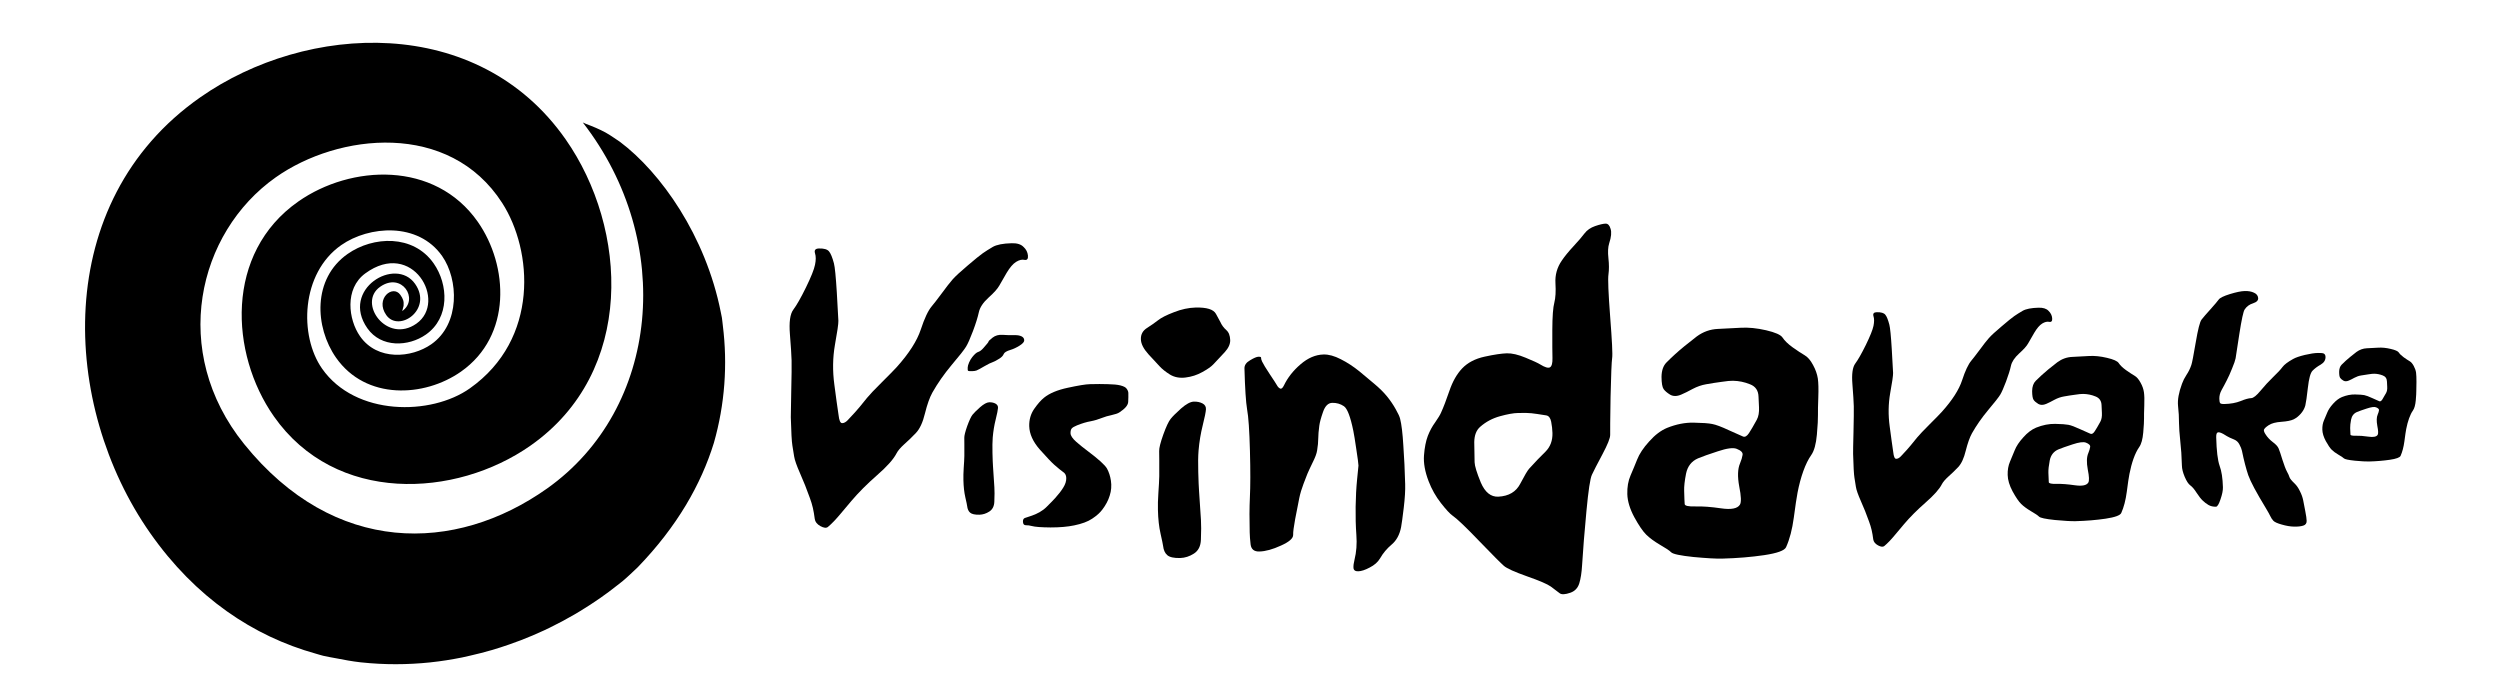 <svg enable-background="new 0 0 510.24 141.73" viewBox="0 0 510.24 141.73" xmlns="http://www.w3.org/2000/svg"><path d="m209.8 52.16c.06.68-.17.98-.71.88-.51-.12-1.08.02-1.71.41s-1.27 1.14-1.93 2.24c-.63 1.08-1.13 1.94-1.49 2.59s-1.1 1.48-2.22 2.48c-1.1 1-1.76 2-1.97 3-.22 1-.61 2.27-1.19 3.81s-1.05 2.6-1.41 3.18c-.38.63-1.36 1.88-2.95 3.75-1.56 1.87-2.87 3.75-3.93 5.63-.55.99-1.05 2.4-1.51 4.25-.44 1.82-1.05 3.15-1.85 3.99s-1.59 1.61-2.39 2.31c-.78.71-1.3 1.33-1.57 1.86-.61 1.19-1.93 2.67-3.96 4.44-2.03 1.78-3.77 3.52-5.23 5.24-.56.65-1.31 1.55-2.25 2.67-.94 1.13-1.79 2.01-2.55 2.65-.32.27-.83.22-1.53-.16-.69-.38-1.08-.87-1.16-1.46-.11-.86-.24-1.62-.39-2.27-.15-.66-.36-1.34-.62-2.04-.62-1.75-1.28-3.41-1.98-4.98-.7-1.59-1.11-2.75-1.22-3.48s-.23-1.47-.36-2.24c-.13-.79-.24-2.71-.32-5.75-.01-.53.02-2.32.09-5.37.07-3.07.1-5.15.07-6.23s-.14-2.85-.34-5.32c-.2-2.49.03-4.17.7-5.05.66-.88 1.52-2.38 2.56-4.5 1.05-2.15 1.67-3.7 1.86-4.65.2-.95.2-1.74 0-2.35-.19-.63.07-.96.8-.98 1.04-.03 1.73.18 2.07.61.34.41.67 1.22.99 2.42.2.75.39 2.73.59 5.94.19 3.22.3 5.15.32 5.79.02.62-.22 2.25-.7 4.89-.46 2.64-.5 5.36-.12 8.15.11.81.26 1.94.45 3.37.21 1.41.35 2.35.41 2.84.12 1.08.35 1.62.71 1.64.37.01.76-.19 1.14-.59 1.14-1.2 1.95-2.1 2.45-2.71.49-.61.99-1.23 1.51-1.86.53-.65 1.54-1.72 3.03-3.19 1.48-1.47 2.49-2.5 3.03-3.09 2.51-2.8 4.14-5.35 4.9-7.64.76-2.31 1.51-3.91 2.26-4.79.39-.45 1.05-1.31 1.99-2.57.94-1.28 1.69-2.25 2.27-2.91.56-.63 1.58-1.57 3.07-2.83 1.49-1.27 2.52-2.11 3.08-2.5s1.24-.82 2.02-1.28c.8-.46 2.1-.72 3.89-.76 1.1-.03 1.9.23 2.4.76.54.48.83 1.08.9 1.76"/><path d="m209.04 69.45c.01.33-.31.69-.96 1.1-.65.4-1.26.69-1.84.86-.8.24-1.26.52-1.39.85-.12.32-.41.63-.86.92-.58.37-1.05.62-1.42.75-.35.11-.89.37-1.61.79-.87.51-1.43.81-1.67.9-.24.08-.53.12-.85.13-.47.01-.75-.01-.84-.06s-.12-.28-.1-.66c.01-.27.1-.62.29-1.06.2-.45.42-.82.66-1.11.48-.6.89-.95 1.22-1.04.33-.11.67-.37 1.03-.78.74-.82 1.09-1.27 1.06-1.34s.24-.33.82-.79c.56-.44 1.25-.63 2.07-.57.83.06 1.66.09 2.49.06.53-.01.97.07 1.34.24.35.17.55.43.56.81m-5.35 13.8c-.02.39-.18 1.17-.47 2.35-.3 1.18-.5 2.42-.61 3.71-.06.82-.08 1.87-.05 3.15.03 1.29.07 2.21.11 2.76.14 2.17.24 3.59.28 4.26.05.67.04 1.64-.01 2.9-.03.93-.37 1.6-1.02 2.02s-1.32.63-2.02.65c-.92.02-1.55-.12-1.9-.42-.34-.29-.54-.74-.61-1.36-.02-.19-.14-.78-.37-1.77-.23-1.01-.36-2.17-.39-3.49-.02-.7 0-1.54.06-2.51.07-.99.12-1.81.13-2.45.01-.8.01-1.59 0-2.36s-.01-1.22-.01-1.33c-.01-.44.19-1.25.6-2.42.43-1.17.79-1.94 1.08-2.3.28-.35.79-.86 1.53-1.52.76-.66 1.38-1 1.88-1.02.49-.01.91.08 1.27.27.37.21.54.49.52.88"/><path d="m230.29 80.21c.01.54.01 1.14-.03 1.82-.03.67-.64 1.39-1.83 2.16-.29.19-.81.36-1.56.53-.73.15-1.37.34-1.92.56-.78.31-1.56.55-2.36.7-.8.14-1.72.41-2.77.83-.57.23-.94.45-1.11.67-.16.22-.23.53-.22.94.01.49.4 1.08 1.17 1.76.79.68 1.55 1.3 2.3 1.85 2.25 1.69 3.57 2.89 3.97 3.6.39.71.66 1.53.8 2.46.16 1.04.08 2.06-.24 3.05-.3.99-.81 1.95-1.52 2.88-.47.63-1.16 1.25-2.06 1.84-.88.6-2.11 1.05-3.67 1.37-1.33.28-2.95.42-4.84.42-1.9-.02-3.17-.11-3.81-.29-.43-.12-.84-.17-1.23-.16-.38-.01-.57-.25-.58-.74-.01-.41.13-.66.42-.75.31-.11.66-.22 1.05-.35 1.43-.45 2.55-1.09 3.38-1.93.84-.84 1.43-1.43 1.74-1.79.68-.75 1.23-1.46 1.64-2.13.42-.67.63-1.32.61-1.95-.01-.56-.23-.97-.65-1.23-.4-.28-1.01-.78-1.83-1.5-.52-.46-1.49-1.48-2.9-3.06-1.41-1.6-2.14-3.2-2.18-4.8-.03-1.31.3-2.48 1.01-3.51.72-1.03 1.39-1.79 2-2.28 1.12-.91 2.75-1.59 4.87-2.04 2.13-.46 3.63-.71 4.49-.73 1.4-.04 2.64-.04 3.7 0 1.08.02 1.92.1 2.53.25.71.18 1.15.42 1.32.73.2.28.3.56.31.82"/><path d="m246.13 83.54c-.03.54-.25 1.63-.66 3.27s-.7 3.36-.85 5.16c-.09 1.14-.11 2.6-.06 4.39s.1 3.07.16 3.85c.2 3.02.33 5 .39 5.93s.06 2.28-.01 4.03c-.05 1.3-.52 2.23-1.42 2.81s-1.84.88-2.81.91c-1.27.03-2.15-.16-2.64-.59-.47-.41-.75-1.03-.85-1.89-.03-.26-.2-1.08-.51-2.46-.32-1.4-.5-3.02-.54-4.85-.03-.97 0-2.14.09-3.49.1-1.38.16-2.51.18-3.41.01-1.11.01-2.21 0-3.28s-.02-1.69-.02-1.85c-.02-.62.26-1.74.84-3.37.59-1.63 1.09-2.69 1.5-3.2.38-.49 1.09-1.19 2.12-2.12 1.05-.92 1.92-1.39 2.62-1.41.68-.02 1.27.11 1.77.37.49.26.73.66.7 1.2m4.95-14.13c.02.82-.36 1.64-1.13 2.48s-1.56 1.67-2.35 2.51c-.43.45-1.17.97-2.23 1.55-1.04.58-2.17.95-3.4 1.1-1.21.15-2.27-.05-3.18-.6-.91-.57-1.62-1.14-2.13-1.7-.49-.54-1.25-1.36-2.27-2.45-1-1.11-1.52-2.13-1.54-3.06-.03-.99.39-1.76 1.25-2.3.88-.56 1.63-1.09 2.26-1.58.64-.51 1.72-1.06 3.24-1.64 1.52-.6 2.98-.91 4.39-.95 2.29-.06 3.68.37 4.18 1.29.5.9.8 1.46.91 1.68.27.61.67 1.15 1.18 1.61.52.44.79 1.13.82 2.06"/><path d="m286.79 98.74c.04 1.35-.06 2.99-.29 4.9-.23 1.92-.41 3.23-.54 3.94-.3 1.55-.95 2.74-1.93 3.56-.97.82-1.76 1.76-2.37 2.83-.45.76-1.16 1.38-2.11 1.86-.93.5-1.71.75-2.33.77-.6.02-.93-.21-.98-.68-.03-.45.04-1.01.21-1.68.39-1.56.52-3.24.38-5.06-.13-1.82-.18-3.74-.15-5.76s.13-3.88.3-5.58c.19-1.7.28-2.64.28-2.81-.01-.41-.16-1.52-.44-3.34-.26-1.82-.47-3.07-.61-3.75-.59-2.9-1.24-4.58-1.93-5.04-.7-.47-1.49-.7-2.37-.68-.84.02-1.46.64-1.88 1.85-.42 1.19-.67 2.12-.76 2.79-.14 1.06-.22 1.94-.22 2.65 0 .69-.08 1.49-.23 2.42-.09.63-.4 1.46-.93 2.5-.51 1.04-.86 1.82-1.07 2.31-.14.35-.4 1.02-.78 2.02s-.67 1.96-.86 2.89c-.27 1.34-.55 2.78-.85 4.34-.28 1.53-.42 2.59-.4 3.17.02.71-.81 1.44-2.49 2.19-1.68.77-3.15 1.18-4.41 1.21-1.05.03-1.64-.44-1.78-1.4-.11-.96-.18-1.8-.19-2.51-.07-2.59-.06-4.99.04-7.18.11-2.19.12-5.34.01-9.43-.11-4.16-.3-6.99-.58-8.48-.25-1.5-.43-4.28-.54-8.36-.02-.66.36-1.22 1.15-1.67.78-.47 1.34-.71 1.69-.72.41-.01.59.06.55.21-.02.15.05.41.21.77.23.49.75 1.35 1.58 2.6.83 1.24 1.31 1.98 1.44 2.22.18.34.4.57.66.69s.52-.1.79-.66c.75-1.56 1.87-2.99 3.36-4.27 1.51-1.31 3.08-1.98 4.71-2.02 1.05-.03 2.23.3 3.53.97 1.33.67 2.59 1.5 3.8 2.48.96.79 1.96 1.62 2.99 2.5 1.05.87 1.92 1.73 2.61 2.57.73.9 1.33 1.79 1.81 2.66.49.87.79 1.51.89 1.94.29 1.13.51 2.96.66 5.49.18 2.49.3 5.1.37 7.78"/><path d="m316.85 88.37c-.02-.75-.11-1.51-.26-2.29-.15-.77-.49-1.21-1-1.3-1.43-.23-2.44-.38-3.03-.44-.56-.07-1.48-.08-2.74-.05-.94.02-2.16.24-3.68.66s-2.87 1.13-4.04 2.16c-.79.69-1.19 1.73-1.21 3.13.01 1.39.03 2.76.07 4.1.02.75.44 2.13 1.27 4.15.86 1.99 2.05 2.95 3.57 2.88 2.14-.11 3.63-.99 4.48-2.65.87-1.66 1.47-2.68 1.81-3.06 1.22-1.35 2.33-2.5 3.33-3.47.99-.99 1.47-2.26 1.43-3.82m12.18-15.28c-.11.75-.22 3.38-.32 7.89-.07 4.51-.1 7.09-.08 7.76.02.64-.51 1.97-1.58 3.98s-1.79 3.4-2.14 4.16c-.36.73-.73 3.22-1.13 7.47-.4 4.22-.69 7.87-.88 10.96-.09 1.58-.29 2.83-.58 3.76-.3.95-.9 1.58-1.8 1.9-1.09.38-1.83.41-2.21.1-.36-.29-.96-.74-1.8-1.36-.68-.49-2.3-1.19-4.84-2.08-2.54-.9-4.12-1.61-4.72-2.13-.58-.5-2.23-2.15-4.96-4.98-2.73-2.85-4.57-4.61-5.53-5.28-.52-.36-1.31-1.21-2.36-2.55s-1.9-2.83-2.53-4.48c-.75-1.96-1.06-3.72-.94-5.28.12-1.58.38-2.9.78-3.96.4-1.03.9-1.95 1.5-2.77.59-.85.99-1.5 1.19-1.96.51-1.11 1.08-2.61 1.73-4.51.65-1.89 1.51-3.4 2.58-4.53 1.12-1.18 2.66-1.99 4.6-2.41 1.97-.43 3.48-.65 4.53-.68 1.04-.03 2.33.27 3.84.9 1.54.63 2.53 1.09 2.97 1.37.95.59 1.62.79 1.99.59.37-.22.54-.86.51-1.9s-.04-2.95-.03-5.71.15-4.64.42-5.64c.24-.94.32-2.25.22-3.91-.1-1.69.33-3.23 1.29-4.62.57-.85 1.36-1.82 2.38-2.92s1.77-1.97 2.26-2.63c.52-.68 1.24-1.18 2.17-1.5s1.64-.48 2.12-.5c.48-.01.83.34 1.03 1.06.23.69.14 1.67-.28 2.94-.25.78-.3 1.8-.16 3.06s.14 2.36.01 3.3c-.14.92-.02 3.81.35 8.68.37 4.82.52 7.63.4 8.41"/><path d="m355.13 94.58c.28-.68.45-1.25.52-1.72.1-.49-.31-.91-1.21-1.26-.71-.28-1.99-.11-3.84.51-1.82.59-3.17 1.07-4.05 1.44-1.31.57-2.12 1.61-2.43 3.1-.29 1.47-.42 2.64-.39 3.53.04 1.43.07 2.34.11 2.71.04.35.77.51 2.2.47 1.46-.04 3.2.09 5.24.39 2.06.3 3.34.05 3.83-.75.31-.49.26-1.74-.14-3.72-.37-2.01-.32-3.58.16-4.7m15.88-17.35c.13.89.16 2.17.1 3.85s-.09 2.88-.07 3.61-.05 2.07-.22 4.02c-.17 1.92-.55 3.31-1.15 4.16s-1.14 1.95-1.62 3.28c-.48 1.34-.87 2.8-1.18 4.41-.19.98-.44 2.67-.76 5.08-.32 2.39-.84 4.4-1.58 6.04-.31.68-1.79 1.22-4.45 1.62-2.64.39-5.51.63-8.61.71-1.21.03-3.16-.08-5.84-.33-2.68-.28-4.2-.6-4.56-.97-.33-.34-1.09-.85-2.27-1.52-1.18-.7-2.12-1.39-2.81-2.07s-1.51-1.88-2.44-3.58c-.91-1.7-1.38-3.27-1.42-4.7s.18-2.71.67-3.83c.48-1.12.93-2.18 1.33-3.2.46-1.17 1.27-2.41 2.46-3.71 1.18-1.33 2.4-2.25 3.65-2.77 1.87-.75 3.68-1.11 5.44-1.07 1.78.03 3.04.12 3.77.27.76.14 1.91.57 3.44 1.29 1.56.69 2.5 1.11 2.83 1.26.41.18.82-.05 1.24-.68s.94-1.54 1.59-2.72c.36-.66.51-1.51.46-2.56-.06-1.05-.09-1.77-.1-2.14-.03-1.27-.61-2.12-1.73-2.55-1.12-.46-2.29-.7-3.5-.72-.49-.01-1.25.06-2.3.22-1.05.14-2.1.3-3.15.49-.94.16-1.86.48-2.77.96-.88.48-1.65.87-2.32 1.15-.88.38-1.64.38-2.27.02-.63-.39-1.07-.77-1.33-1.14-.28-.4-.42-1.23-.43-2.5.02-1.3.36-2.28 1.02-2.94 1.13-1.14 2.34-2.24 3.64-3.3 1.32-1.06 2.17-1.73 2.54-2.01 1.3-.95 2.73-1.46 4.29-1.53 1.59-.07 3.16-.15 4.69-.24 1.56-.09 3.28.08 5.16.51 1.88.44 2.99.93 3.36 1.49.42.64 1.11 1.31 2.08 2.01.99.7 1.8 1.24 2.43 1.6s1.2 1.02 1.71 1.98c.52.94.84 1.87.98 2.75"/><path d="m418.84 64.95c.05.57-.15.82-.59.74-.43-.1-.91.02-1.44.34-.53.33-1.07.95-1.62 1.88-.53.9-.95 1.63-1.25 2.17-.3.55-.92 1.24-1.86 2.08-.92.84-1.48 1.68-1.66 2.52s-.52 1.9-1 3.2c-.49 1.29-.88 2.18-1.18 2.67-.32.53-1.15 1.58-2.47 3.15-1.31 1.57-2.41 3.15-3.3 4.73-.46.83-.88 2.02-1.27 3.56-.37 1.53-.89 2.65-1.55 3.35-.67.7-1.34 1.35-2.01 1.94-.65.59-1.09 1.11-1.32 1.56-.51 1-1.62 2.24-3.32 3.73s-3.17 2.96-4.39 4.4c-.47.55-1.1 1.3-1.89 2.25s-1.5 1.69-2.14 2.22c-.27.23-.7.18-1.28-.13-.58-.32-.91-.73-.98-1.23-.09-.72-.2-1.36-.33-1.91s-.3-1.12-.52-1.71c-.52-1.47-1.08-2.86-1.67-4.18-.59-1.34-.93-2.31-1.02-2.92s-.19-1.24-.3-1.88c-.11-.66-.2-2.27-.27-4.83-.01-.44.01-1.95.08-4.51.06-2.58.08-4.32.06-5.23s-.12-2.4-.28-4.47c-.17-2.09.03-3.5.58-4.24s1.27-2 2.15-3.78c.88-1.8 1.4-3.1 1.57-3.91.16-.8.17-1.46 0-1.97-.16-.53.06-.81.67-.82.87-.02 1.45.15 1.74.51.29.34.56 1.02.83 2.04.16.63.33 2.29.49 4.99s.25 4.32.27 4.86c.01.52-.18 1.89-.59 4.1-.39 2.22-.42 4.5-.1 6.84.09.68.22 1.63.38 2.83.18 1.18.29 1.98.34 2.38.1.91.29 1.36.59 1.37.31.01.63-.16.96-.5.96-1.01 1.64-1.77 2.05-2.28s.83-1.03 1.27-1.56c.45-.55 1.3-1.44 2.54-2.68 1.25-1.24 2.09-2.1 2.54-2.6 2.11-2.35 3.48-4.49 4.11-6.42.63-1.94 1.27-3.28 1.9-4.02.32-.38.88-1.1 1.67-2.16.79-1.08 1.42-1.89 1.91-2.44.47-.53 1.33-1.32 2.58-2.37 1.25-1.07 2.11-1.77 2.59-2.1.47-.33 1.04-.68 1.7-1.07.68-.39 1.76-.6 3.26-.64.93-.02 1.6.19 2.02.64.46.44.7.94.75 1.51"/><path d="m426.22 92.47c.2-.49.32-.9.37-1.23.07-.35-.22-.65-.86-.9-.51-.2-1.42-.08-2.74.36-1.3.42-2.27.77-2.9 1.03-.94.41-1.52 1.15-1.74 2.22-.2 1.05-.3 1.89-.28 2.53.03 1.02.05 1.67.08 1.94.03.25.55.36 1.57.34 1.04-.03 2.29.07 3.75.28 1.47.21 2.39.03 2.74-.54.22-.35.19-1.24-.1-2.66-.27-1.45-.24-2.57.11-3.37m11.35-12.41c.09.64.12 1.55.07 2.75s-.06 2.06-.05 2.58-.04 1.48-.16 2.87c-.12 1.38-.39 2.37-.82 2.98s-.81 1.39-1.16 2.35c-.34.96-.62 2.01-.84 3.15-.14.7-.32 1.91-.54 3.64-.23 1.71-.6 3.15-1.13 4.32-.22.49-1.28.87-3.19 1.16-1.89.28-3.94.45-6.16.51-.87.02-2.26-.06-4.18-.24-1.92-.2-3.01-.43-3.26-.7-.24-.24-.78-.61-1.62-1.09-.84-.5-1.51-.99-2.01-1.48s-1.08-1.34-1.75-2.56c-.65-1.22-.99-2.34-1.01-3.36-.03-1.02.13-1.93.48-2.74.35-.8.66-1.56.95-2.29.33-.84.91-1.72 1.76-2.65.84-.95 1.72-1.61 2.61-1.98 1.34-.54 2.63-.79 3.89-.77 1.28.02 2.18.09 2.7.19.54.1 1.36.41 2.46.92 1.11.49 1.79.79 2.02.9.29.13.59-.03.89-.49.3-.45.68-1.1 1.14-1.94.26-.47.37-1.08.33-1.83s-.06-1.26-.07-1.53c-.02-.91-.44-1.51-1.24-1.82-.8-.33-1.64-.5-2.51-.51-.35-.01-.9.04-1.65.16-.75.1-1.5.21-2.25.35-.67.11-1.33.34-1.98.69-.63.35-1.18.62-1.66.83-.63.27-1.17.27-1.62.01-.45-.28-.77-.55-.95-.82-.2-.28-.3-.88-.31-1.79.01-.93.26-1.63.73-2.1.81-.81 1.68-1.6 2.6-2.36.95-.76 1.55-1.24 1.82-1.44.93-.68 1.95-1.05 3.07-1.09 1.14-.05 2.26-.11 3.36-.18 1.12-.07 2.35.05 3.69.37 1.34.31 2.14.67 2.4 1.07.3.46.8.94 1.49 1.44.71.5 1.29.88 1.74 1.14s.86.73 1.23 1.42c.37.66.6 1.32.69 1.96"/><path d="m474.63 72.82c.02.67-.31 1.2-.99 1.6-.68.38-1.23.8-1.67 1.25-.42.44-.73 1.59-.94 3.45-.21 1.84-.38 3.05-.52 3.62-.16.61-.47 1.17-.93 1.7-.45.51-.94.89-1.46 1.15-.53.25-1.36.42-2.51.5s-2.01.31-2.58.69c-.62.41-.95.74-.98.98-.01.22.09.51.31.84.39.63.9 1.17 1.51 1.63.61.45 1.01.88 1.19 1.31s.44 1.2.78 2.32c.36 1.12.66 1.91.91 2.37.27.49.44.87.52 1.15.08.27.42.7 1.04 1.29.42.4.79.93 1.1 1.59.33.64.55 1.27.67 1.89.12.56.26 1.29.42 2.18.18.91.27 1.56.28 1.98.01.5-.22.82-.7.97s-1.1.22-1.87.2c-.77-.01-1.61-.16-2.51-.42-.9-.25-1.47-.51-1.72-.78-.27-.3-.47-.61-.62-.94-.15-.32-.46-.89-.95-1.7-1.9-3.13-3.09-5.35-3.55-6.66-.45-1.33-.88-2.99-1.29-4.99-.08-.36-.24-.77-.5-1.25-.24-.49-.6-.83-1.08-1.03-.68-.27-1.16-.5-1.46-.68-.28-.18-.54-.34-.78-.47-.57-.31-.96-.4-1.17-.28-.19.11-.27.44-.26.99.07 2.75.3 4.67.69 5.78.41 1.09.63 2.55.68 4.39.02.65-.15 1.48-.5 2.49-.33.99-.64 1.48-.91 1.49-.57.01-1.08-.1-1.53-.35-.44-.26-.83-.56-1.18-.9-.37-.35-.79-.88-1.25-1.59-.45-.71-.87-1.21-1.28-1.51-.39-.28-.77-.86-1.15-1.75-.37-.88-.56-1.64-.57-2.28-.05-1.85-.16-3.54-.34-5.07-.16-1.52-.24-2.71-.25-3.57 0-1.18-.06-2.38-.2-3.58-.12-1.22.15-2.72.81-4.5.21-.59.51-1.19.91-1.8.41-.61.75-1.29 1-2.04.14-.4.44-1.93.89-4.58.45-2.66.84-4.21 1.19-4.67.38-.49 1-1.2 1.85-2.14.85-.95 1.4-1.6 1.65-1.95s1.01-.72 2.29-1.12c1.28-.39 2.28-.6 3.02-.62s1.37.09 1.89.34c.52.23.81.59.85 1.08.05.48-.3.84-1.03 1.08-.73.22-1.31.64-1.72 1.26-.27.39-.62 2.03-1.08 4.95-.44 2.91-.7 4.59-.77 5.02-.08.41-.31 1.11-.72 2.08-.39.97-.75 1.79-1.1 2.45-.34.68-.69 1.32-1.03 1.93-.33.59-.48 1.19-.47 1.79.01.43.06.72.15.87s.38.22.88.21c1.27-.03 2.37-.23 3.31-.6.93-.39 1.65-.58 2.15-.6.46-.01 1.11-.53 1.94-1.54.85-1.02 1.66-1.9 2.43-2.64 1.01-.97 1.68-1.69 2.03-2.17.36-.49 1.08-1.03 2.15-1.63.54-.31 1.35-.58 2.42-.84 1.08-.25 1.96-.39 2.67-.4.63-.02 1.05.03 1.24.15.19.14.29.34.3.63"/><path d="m126.55 28.96c-.4-.27-.8-.55-1.2-.81-.59-.4-1.18-.78-1.75-1.1-1.29-.7-2.63-1.25-3.99-1.76-.03-.01-.07-.03-.1-.04l-.01-.01c-.19-.07-.36-.18-.55-.24 18.94 24.38 15.7 58.41-7.29 74.7-18.74 13.28-43.44 13.73-61.84-9.08-15.2-18.85-9.56-43.11 6.45-54.42 12.79-9.03 35.44-11.56 46.23 5.23 6.22 9.68 7.63 27.76-6.6 37.83-7.92 5.61-23.36 5.7-30.17-4.03-4.69-6.7-4.34-19.43 3.91-25.2 5.65-3.95 15.7-4.77 20.6 2.23 3.33 4.76 3.74 13.83-2.21 18-4.03 2.81-11 3.44-14.55-1.63-2.37-3.39-3.2-9.69 1.06-12.82 9.65-7.08 16.85 5.76 10.44 10.25-6.02 4.21-12.1-4.23-7.39-7.53 4.41-3.09 7.98 2.52 4.5 4.96l.28-1.06c.09-.91-.09-1.44-.66-2.25-1.53-2.18-5.21.79-2.88 4.12 2.56 3.65 9.56-1.12 5.89-6.36-3.99-5.7-15.29 1.13-9.74 9.06 2.81 4.01 8.38 3.78 11.95 1.28 4.9-3.43 4.6-10.2 1.58-14.52-4.16-5.95-12.36-5.58-17.56-1.93-7.19 5.04-6.73 14.93-2.36 21.18 6.08 8.68 17.98 8.1 25.48 2.85 10.44-7.31 9.73-21.6 3.45-30.58-8.77-12.53-25.91-11.67-36.64-4.15-15.01 10.51-13.97 31.01-4.99 43.84 12.57 17.95 37.08 16.7 52.38 5.98 21.45-15.02 19.94-44.28 7.16-62.53-17.92-25.6-52.83-23.78-74.58-8.54-30.54 21.38-28.36 62.99-10.22 88.89 9.28 13.26 21.14 21.1 33.79 24.63.52.14 1.02.32 1.54.44.83.21 1.67.32 2.51.49 1.71.33 3.42.66 5.15.85.04.01.08.01.12.01 4.68.5 9.4.49 14.09 0 .02 0 .04 0 .06-.01 2.14-.22 4.28-.57 6.4-.99.58-.12 1.15-.25 1.73-.39 1.47-.33 2.93-.71 4.38-1.13 1.18-.35 2.35-.72 3.51-1.13.8-.28 1.6-.57 2.39-.87 1.6-.62 3.2-1.29 4.76-2.02.37-.17.73-.35 1.09-.52 1.72-.84 3.41-1.74 5.08-2.71.38-.22.76-.45 1.14-.68 1.4-.84 2.76-1.74 4.11-2.67 1.2-.85 2.4-1.72 3.54-2.64.34-.26.67-.52 1.01-.79 1.09-.91 2.11-1.91 3.14-2.88 8.04-8.32 12.92-16.92 15.53-25.37 2.26-7.91 2.81-16.08 1.83-23.92-.08-.53-.1-1.08-.19-1.61-.06-.37-.16-.73-.22-1.1-3.1-15.68-12.3-28.59-20.57-34.8"/><path d="m493.11 76.06c-.06-.44-.22-.89-.47-1.36s-.53-.8-.84-.98-.71-.44-1.2-.79c-.48-.35-.82-.68-1.02-.99-.18-.27-.73-.52-1.66-.73-.92-.22-1.77-.3-2.54-.25-.76.05-1.53.09-2.31.12-.77.03-1.48.29-2.12.75-.18.14-.6.47-1.25.99-.64.52-1.24 1.06-1.79 1.62-.32.33-.49.81-.5 1.45 0 .63.07 1.04.21 1.23.12.18.34.37.65.56.31.18.68.18 1.12-.01.33-.14.71-.33 1.14-.57.45-.24.9-.4 1.37-.47.52-.09 1.03-.17 1.55-.24.52-.08.9-.12 1.14-.11.6.01 1.17.13 1.73.35.55.21.83.63.85 1.26 0 .19.02.54.05 1.06s-.05.94-.23 1.26c-.32.58-.58 1.03-.78 1.34s-.41.42-.61.34c-.16-.08-.63-.28-1.39-.62-.76-.35-1.32-.56-1.69-.63-.36-.07-.98-.11-1.86-.13-.87-.02-1.76.16-2.68.53-.62.26-1.22.71-1.8 1.36-.58.64-.98 1.25-1.21 1.83-.2.5-.42 1.02-.66 1.57s-.35 1.18-.33 1.89.25 1.48.7 2.32c.46.84.86 1.43 1.2 1.77s.8.68 1.38 1.02c.58.33.95.58 1.12.75.18.18.93.34 2.25.48 1.32.12 2.28.18 2.88.16 1.53-.04 2.94-.16 4.24-.35 1.31-.19 2.04-.46 2.2-.8.36-.81.62-1.8.78-2.97.15-1.19.28-2.02.37-2.51.15-.79.35-1.51.58-2.17.24-.66.5-1.2.8-1.62.29-.42.48-1.1.57-2.05.08-.96.12-1.62.11-1.98s0-.95.03-1.78c0-.83-.02-1.46-.08-1.9zm-7.57 7.7c-.03.23-.12.51-.26.84-.24.55-.26 1.32-.08 2.32.2.98.22 1.59.07 1.83-.24.39-.87.52-1.89.37-1-.15-1.86-.21-2.58-.19-.7.02-1.07-.06-1.08-.23-.02-.19-.04-.63-.06-1.34-.01-.44.05-1.02.19-1.74.15-.74.55-1.25 1.2-1.53.43-.18 1.1-.42 2-.71.91-.3 1.54-.39 1.89-.25.45.18.65.39.6.63z"/></svg>